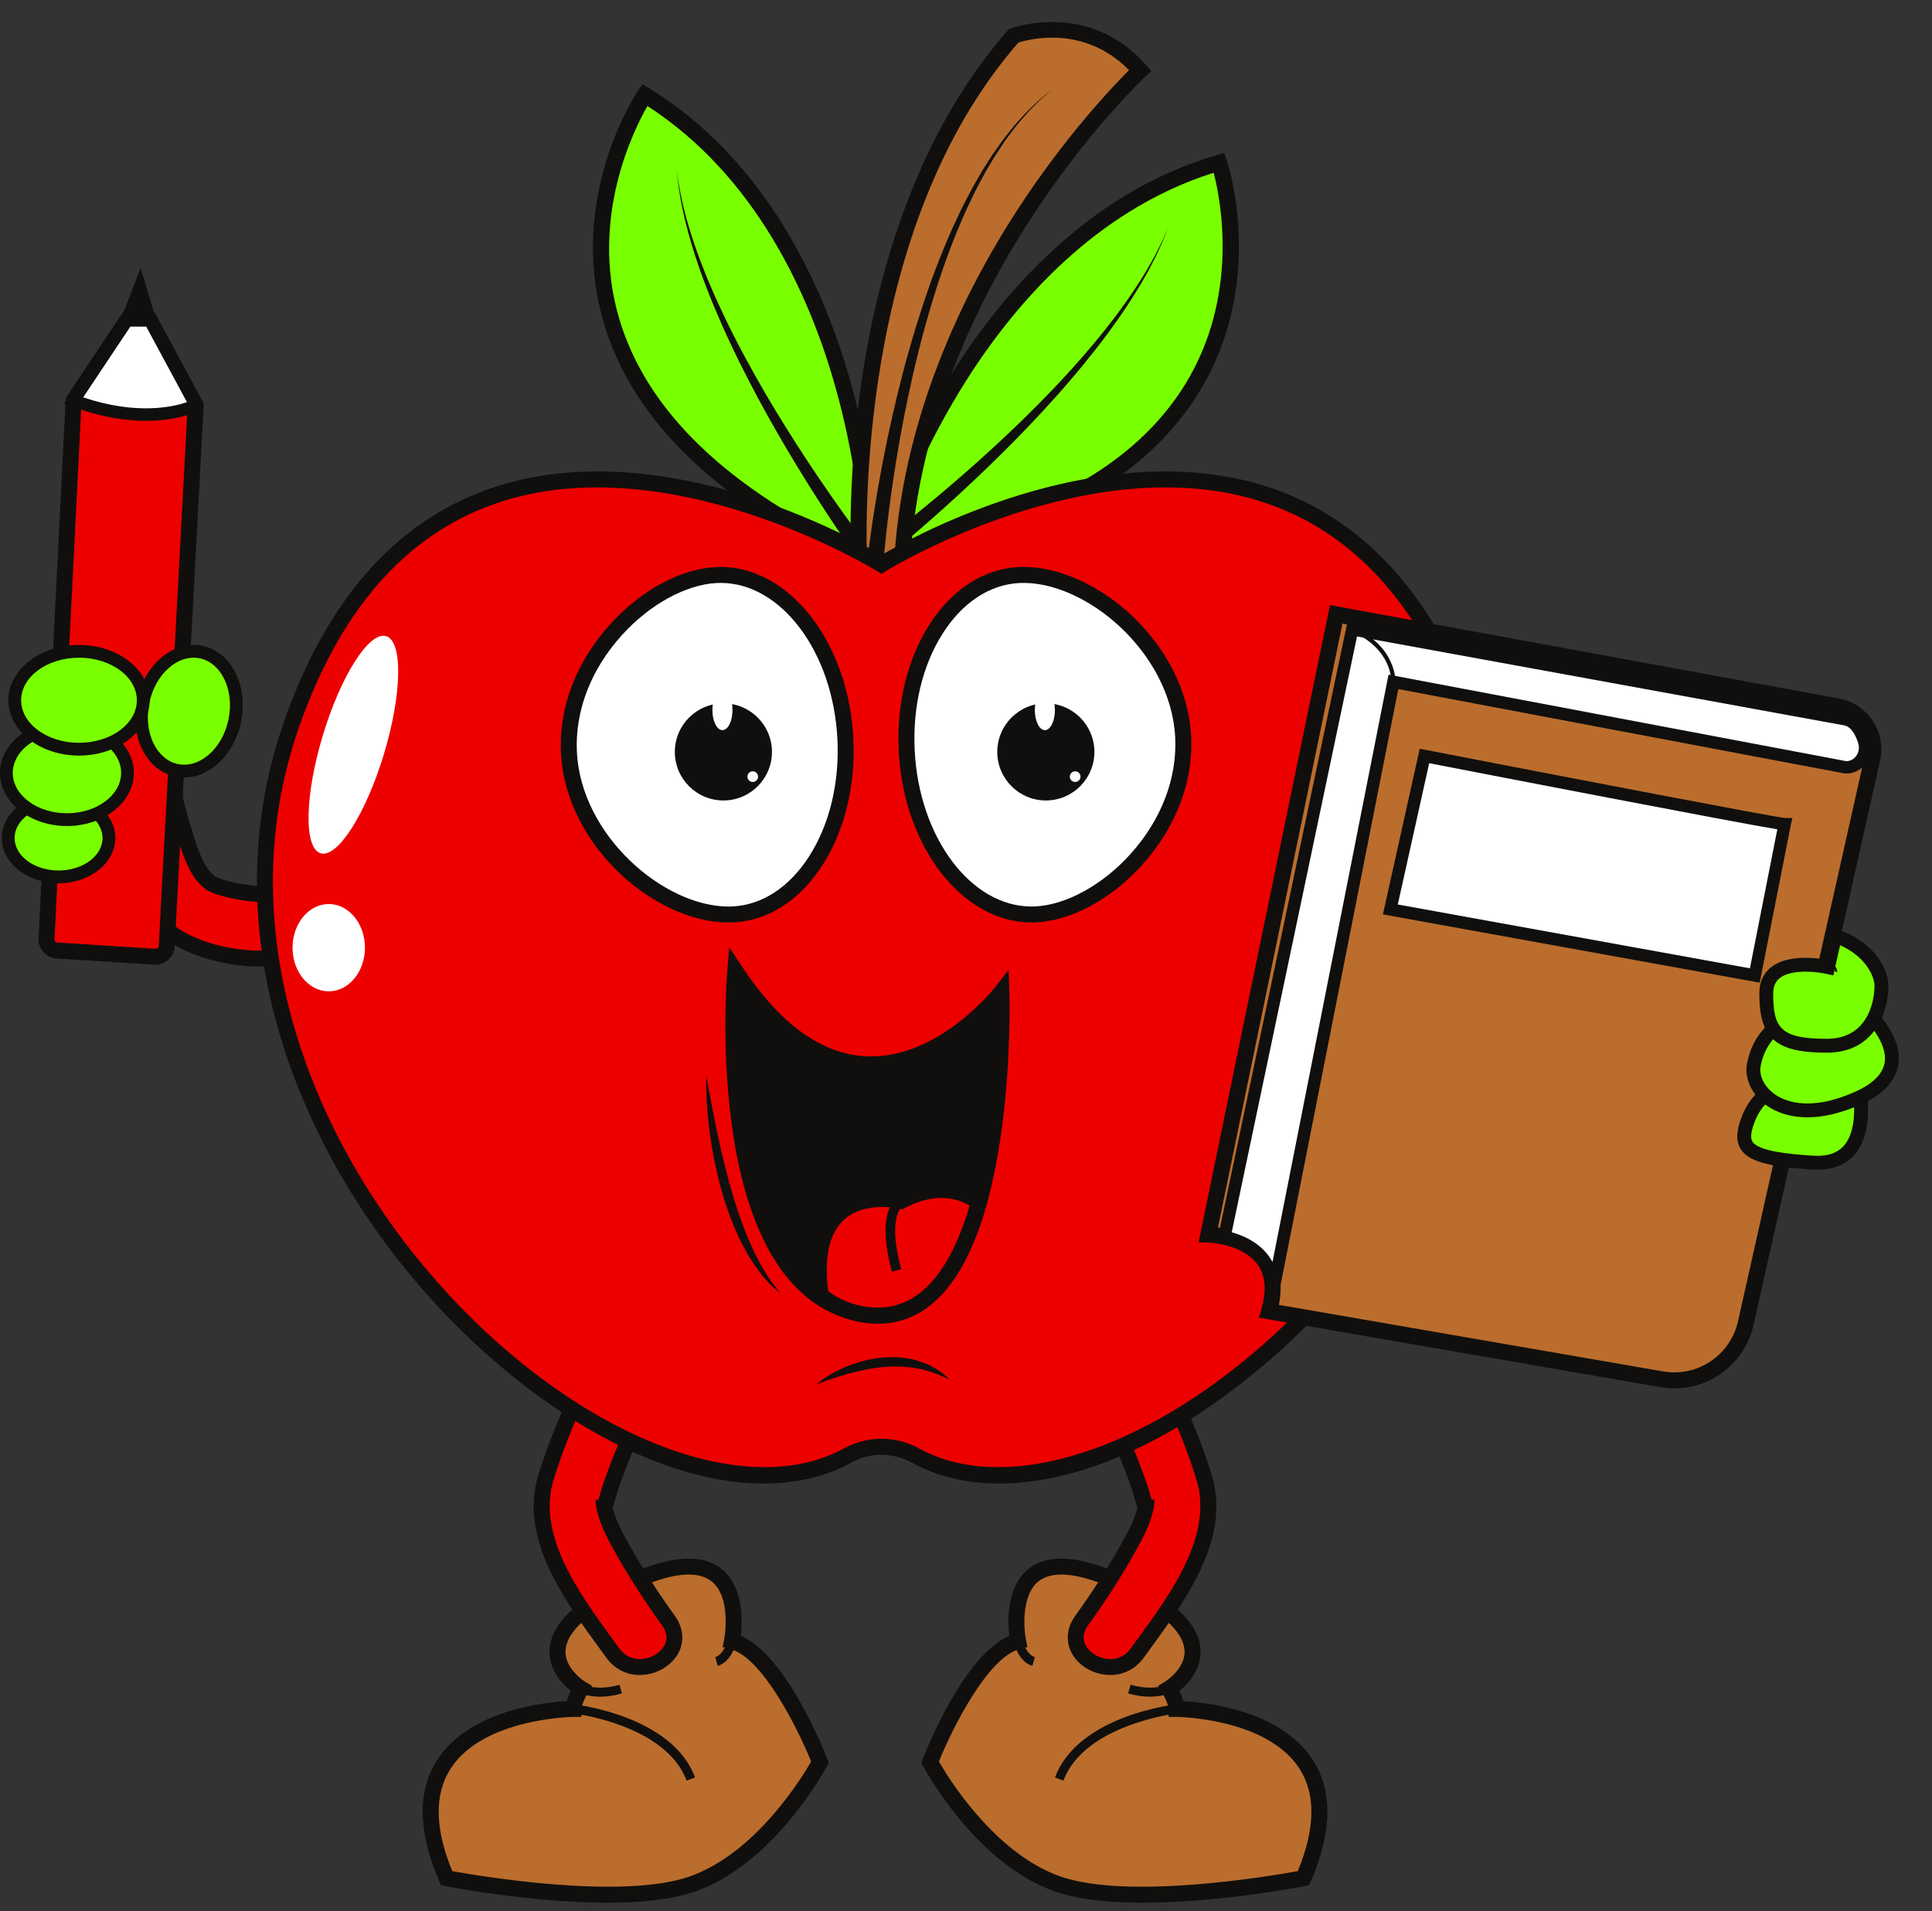 <?xml version="1.0" encoding="UTF-8" standalone="no"?><svg xmlns="http://www.w3.org/2000/svg" xmlns:xlink="http://www.w3.org/1999/xlink" fill="#000000" height="1856.1" preserveAspectRatio="xMidYMid meet" version="1" viewBox="0.0 -21.4 1876.2 1856.1" width="1876.2" zoomAndPan="magnify"><rect x="0.0" y="-21.4" width="1876.2" height="1856.1" fill="#333333" stroke="none"/><defs><clipPath id="a"><path d="M 894 1492 L 1290 1492 L 1290 1826.5 L 894 1826.5 Z M 894 1492"/></clipPath><clipPath id="b"><path d="M 410 1492 L 805 1492 L 805 1826.5 L 410 1826.5 Z M 410 1492"/></clipPath><clipPath id="c"><path d="M 1695 949 L 1844.012 949 L 1844.012 1064 L 1695 1064 Z M 1695 949"/></clipPath></defs><g><g id="change1_1"><path d="M 94.57 686.039 C 100.18 733.43 108.902 781.969 126.855 826.34 C 137.098 851.668 150.453 877.043 175.219 890.715 C 205.984 907.699 248.18 913.637 282.719 906.898 C 322.188 899.195 305.477 838.895 266.09 846.582 C 259.77 847.812 274.738 846.289 263.203 846.719 C 257.879 846.918 252.543 847.008 247.219 846.602 C 234.84 845.66 211.91 841.125 204.652 836.16 C 189.836 826.031 183.355 801.059 178.281 784.879 C 171.086 761.949 165.898 738.379 161.668 714.73 C 160.16 706.32 158.859 697.879 157.57 689.441 C 156.117 679.879 157.945 693.012 157.121 686.039 C 152.449 646.551 89.844 646.078 94.57 686.039" fill="#ed0000"/></g><g id="change2_1"><path d="M 122.215 664.02 C 116.984 664.02 112.016 665.41 108.402 668.109 C 103.434 671.809 101.371 677.539 102.273 685.121 L 102.273 685.129 C 109.184 743.539 118.98 786.199 134.039 823.43 C 143.234 846.156 155.758 871.113 178.965 883.922 C 207.68 899.777 247.836 905.809 281.23 899.285 C 295.777 896.445 298.914 884.969 297.004 875.168 C 295.117 865.5 286.672 852.484 270.984 853.727 C 270.039 854.164 268.898 854.492 267.516 854.652 C 265.598 854.875 264.012 854.789 262.719 854.496 C 257.867 854.668 252.25 854.762 246.629 854.332 C 235.562 853.492 209.758 849.043 200.277 842.566 C 184.57 831.82 177.48 808.691 172.301 791.789 L 170.879 787.199 C 164.344 766.371 158.992 743.781 154.035 716.102 C 152.504 707.551 151.156 698.82 149.906 690.609 C 149.812 690 149.734 689.488 149.672 689.059 C 149.551 688.559 149.453 688.02 149.375 687.43 C 149.301 686.891 149.27 686.371 149.273 685.879 C 147.414 673.891 138.992 668.559 134.047 666.441 C 130.273 664.82 126.172 664.02 122.215 664.02 Z M 253.555 917.352 C 224.711 917.352 194.723 910.34 171.469 897.5 C 144.016 882.348 129.875 854.496 119.664 829.25 C 104.066 790.68 93.949 746.789 86.871 686.949 C 85.32 673.84 89.672 662.738 99.117 655.68 C 110.031 647.531 126.148 646.172 140.168 652.191 C 154.062 658.16 163.051 670.16 164.82 685.129 C 164.879 685.59 164.914 686.02 164.938 686.449 C 165.062 687.109 165.156 687.738 165.238 688.27 C 166.523 696.719 167.801 704.988 169.301 713.359 C 174.141 740.379 179.344 762.371 185.684 782.559 L 187.129 787.25 C 191.637 801.949 197.805 822.09 209.031 829.762 C 214.398 833.43 235.184 837.91 247.805 838.863 C 252.945 839.258 258.105 839.148 262.922 838.969 C 263.523 838.945 264.184 838.926 264.875 838.918 C 290.488 834.074 308.363 852.414 312.227 872.195 C 315.562 889.293 308.215 909.82 284.203 914.508 C 274.395 916.422 264.047 917.352 253.555 917.352" fill="#100f0d"/></g><g id="change3_1"><path d="M 988.703 1572.5 C 988.703 1572.5 966.152 1458.82 1088.289 1516.129 C 1210.422 1573.441 1135.262 1618.539 1135.262 1618.539 C 1135.262 1618.539 1142.551 1630.512 1142.551 1638.27 C 1142.551 1638.27 1336.32 1639.211 1265.859 1802.68 C 1265.859 1802.68 1102.379 1834.621 1027.219 1808.32 C 952.062 1782.012 903.207 1689.941 903.207 1689.941 C 903.207 1689.941 944.547 1583.77 988.703 1572.5" fill="#bb6d2d"/></g><g clip-path="url(#a)" id="change2_43"><path d="M 911.777 1689.371 C 920.949 1705.309 965.996 1778.668 1029.781 1801 C 1095.699 1824.07 1234.871 1800.449 1260.328 1795.82 C 1277.441 1754.27 1277.891 1720.641 1261.648 1695.828 C 1229.699 1647.012 1143.379 1646.031 1142.512 1646.02 L 1134.789 1645.98 L 1134.789 1638.27 C 1134.789 1634.488 1131.109 1626.66 1128.629 1622.559 L 1124.602 1615.898 L 1131.27 1611.891 C 1131.461 1611.781 1151.32 1599.469 1150.352 1581.578 C 1149.648 1568.59 1137.738 1547.898 1084.988 1523.148 C 1049.129 1506.32 1022.75 1503.238 1008.68 1514.238 C 991.902 1527.371 994.062 1559.66 996.309 1570.988 L 997.738 1578.199 L 990.617 1580.012 C 958.797 1588.141 924.215 1658.699 911.777 1689.371 Z M 1109.73 1826.5 C 1078.121 1826.5 1047.609 1823.668 1024.66 1815.641 C 947.52 1788.641 898.41 1697.449 896.355 1693.57 L 894.691 1690.441 L 895.98 1687.129 C 900.148 1676.422 936.371 1586.219 980.102 1567.289 C 978.445 1552.879 977.277 1519.129 999.129 1502.031 C 1018.371 1486.969 1049.48 1489.352 1091.578 1509.109 C 1139.578 1531.629 1164.57 1555.781 1165.852 1580.871 C 1166.84 1600.27 1153.469 1614.191 1145.301 1620.828 C 1146.68 1623.691 1148.148 1627.18 1149.141 1630.738 C 1171.398 1631.941 1243.34 1639.531 1274.629 1687.34 C 1294.391 1717.531 1293.828 1757.371 1272.98 1805.75 L 1271.359 1809.512 L 1267.34 1810.289 C 1262.621 1811.211 1183.172 1826.5 1109.73 1826.5" fill="#100f0d"/></g><g id="change2_2"><path d="M 1002.512 1596.441 C 988.922 1592.469 984.609 1574.25 984.434 1573.469 L 992.973 1571.52 L 988.703 1572.5 L 992.973 1571.512 C 993.875 1575.398 997.793 1585.93 1004.961 1588.02 L 1002.512 1596.441" fill="#100f0d"/></g><g id="change2_3"><path d="M 1116.629 1626.398 C 1110.68 1626.398 1103.578 1625.59 1095.512 1623.211 L 1097.98 1614.801 C 1119.738 1621.211 1133.141 1614.691 1133.281 1614.629 L 1137.27 1622.43 C 1136.82 1622.66 1129.359 1626.398 1116.629 1626.398" fill="#100f0d"/></g><g id="change2_4"><path d="M 1032.73 1707.91 L 1024.531 1704.852 C 1046.82 1645.23 1138.18 1634.352 1142.059 1633.91 L 1143.031 1642.621 C 1142.141 1642.719 1053.141 1653.352 1032.73 1707.91" fill="#100f0d"/></g><g id="change1_2"><path d="M 1038.43 1273.859 C 1063.289 1322 1088.98 1371.219 1106.52 1422.559 C 1108.41 1428.09 1109.789 1433.77 1111.59 1439.309 C 1112.559 1442.32 1112.352 1446 1112.25 1440.91 C 1112.34 1445.52 1113.328 1439.031 1112.34 1443.461 C 1109.059 1458.289 1101.281 1471.879 1093.898 1484.988 C 1080.789 1508.27 1066.078 1530.789 1050.43 1552.441 C 1026.809 1585.109 1081.051 1616.359 1104.441 1584.012 C 1138.289 1537.18 1187.898 1474.66 1169.449 1413.891 C 1151.41 1354.488 1120.859 1297.32 1092.441 1242.289 C 1073.961 1206.52 1019.969 1238.121 1038.43 1273.859" fill="#ed0000"/></g><g id="change2_5"><path d="M 1119.82 1440.219 C 1119.852 1440.41 1119.879 1440.578 1119.91 1440.762 L 1119.949 1440.762 C 1119.922 1440.578 1119.871 1440.41 1119.82 1440.219 Z M 1108.012 1437 L 1110.66 1440.93 Z M 1119.82 1445.57 C 1116.32 1460.988 1108.629 1474.641 1101.191 1487.852 L 1100.648 1488.801 C 1088.141 1511.02 1073.359 1533.961 1056.711 1556.98 C 1046.121 1571.641 1057.559 1581.641 1061.32 1584.359 C 1071.922 1592.02 1088.43 1592.91 1098.148 1579.461 C 1100.219 1576.602 1102.352 1573.68 1104.52 1570.711 C 1137.359 1525.621 1178.238 1469.512 1162.031 1416.148 C 1145.449 1361.551 1118.031 1308.59 1091.512 1257.371 L 1085.551 1245.852 C 1081.828 1238.648 1076.148 1234.672 1069.121 1234.34 C 1060.57 1233.988 1051.07 1239.109 1046.059 1246.91 C 1042.82 1251.961 1040.059 1260.121 1045.32 1270.309 L 1047.371 1274.262 C 1071.57 1321.121 1096.609 1369.578 1113.859 1420.051 C 1114.961 1423.27 1115.891 1426.5 1116.781 1429.621 C 1117.289 1431.371 1117.789 1433.121 1118.32 1434.859 L 1121.211 1435.32 L 1120.488 1442.66 C 1120.398 1443.59 1120.199 1444.43 1119.91 1445.191 C 1119.879 1445.32 1119.852 1445.449 1119.82 1445.57 Z M 1078.172 1605.328 C 1068.859 1605.328 1059.641 1602.281 1052.23 1596.93 C 1035.398 1584.762 1032.07 1564.602 1044.141 1547.891 C 1060.441 1525.352 1074.91 1502.898 1087.141 1481.191 L 1087.672 1480.238 C 1094.422 1468.27 1101.379 1455.898 1104.488 1443 C 1104.43 1442.559 1104.328 1442.078 1104.211 1441.699 C 1103.371 1439.121 1102.629 1436.512 1101.879 1433.898 C 1100.988 1430.828 1100.16 1427.922 1099.18 1425.07 C 1082.301 1375.68 1057.539 1327.738 1033.59 1281.379 L 1031.539 1277.43 C 1024.891 1264.539 1025.422 1250.359 1033.012 1238.539 C 1040.988 1226.102 1055.789 1218.172 1069.84 1218.852 C 1082.539 1219.441 1093.02 1226.512 1099.328 1238.73 L 1105.281 1250.238 C 1132.129 1302.078 1159.879 1355.68 1176.871 1411.641 C 1195.32 1472.398 1151.93 1531.969 1117.051 1579.84 C 1114.898 1582.801 1112.781 1585.699 1110.719 1588.551 C 1102.25 1600.27 1090.148 1605.328 1078.172 1605.328" fill="#100f0d"/></g><g id="change3_2"><path d="M 710.828 1572.5 C 710.828 1572.5 733.375 1458.82 611.238 1516.129 C 489.105 1573.441 564.266 1618.539 564.266 1618.539 C 564.266 1618.539 556.984 1630.512 556.984 1638.27 C 556.984 1638.27 363.211 1639.211 433.676 1802.68 C 433.676 1802.68 597.148 1834.621 672.309 1808.32 C 747.469 1782.012 796.324 1689.941 796.324 1689.941 C 796.324 1689.941 754.984 1583.77 710.828 1572.5" fill="#bb6d2d"/></g><g clip-path="url(#b)" id="change2_44"><path d="M 439.199 1795.82 C 464.672 1800.441 603.871 1824.051 669.746 1801 C 733.633 1778.641 778.594 1705.32 787.75 1689.379 C 775.305 1658.699 740.699 1588.129 708.91 1580.012 L 701.789 1578.199 L 703.219 1571 C 703.301 1570.59 710.984 1529.961 690.812 1514.219 C 676.758 1503.238 650.375 1506.328 614.535 1523.148 C 561.715 1547.941 549.836 1568.648 549.172 1581.66 C 548.27 1599.379 568.055 1611.77 568.258 1611.891 L 574.941 1615.898 L 570.895 1622.559 C 568.414 1626.66 564.738 1634.488 564.738 1638.27 L 564.738 1645.98 L 557.027 1646.02 C 556.156 1646.031 469.719 1647.109 437.855 1695.871 C 421.641 1720.68 422.098 1754.289 439.199 1795.82 Z M 589.797 1826.5 C 516.352 1826.5 436.914 1811.211 432.188 1810.289 L 428.172 1809.512 L 426.555 1805.75 C 405.699 1757.371 405.145 1717.531 424.902 1687.34 C 456.191 1639.531 528.133 1631.941 550.391 1630.738 C 551.375 1627.18 552.848 1623.691 554.223 1620.828 C 546.062 1614.191 532.691 1600.281 533.68 1580.871 C 534.961 1555.781 559.945 1531.629 607.945 1509.109 C 650.051 1489.359 681.156 1486.969 700.398 1502.031 C 722.254 1519.129 721.086 1552.879 719.43 1567.289 C 763.16 1586.219 799.383 1676.422 803.551 1687.129 L 804.84 1690.441 L 803.176 1693.57 C 801.117 1697.441 752.012 1788.641 674.871 1815.641 C 651.922 1823.668 621.41 1826.5 589.797 1826.5" fill="#100f0d"/></g><g id="change2_6"><path d="M 697.023 1596.441 L 694.57 1588.02 C 701.738 1585.941 705.652 1575.398 706.559 1571.512 L 715.098 1573.469 C 714.922 1574.25 710.613 1592.469 697.023 1596.441" fill="#100f0d"/></g><g id="change2_7"><path d="M 582.898 1626.398 C 570.164 1626.398 562.703 1622.66 562.258 1622.43 L 566.25 1614.629 C 566.387 1614.699 579.809 1621.211 601.551 1614.801 L 604.023 1623.211 C 595.949 1625.59 588.844 1626.398 582.898 1626.398" fill="#100f0d"/></g><g id="change2_8"><path d="M 666.797 1707.91 C 646.387 1653.352 557.395 1642.719 556.496 1642.621 L 557.473 1633.91 C 561.352 1634.352 652.711 1645.23 675.004 1704.852 L 666.797 1707.91" fill="#100f0d"/></g><g id="change1_3"><path d="M 661.098 1273.859 C 636.242 1322 610.555 1371.219 593.008 1422.559 C 591.117 1428.09 589.734 1433.77 587.941 1439.309 C 586.969 1442.32 587.18 1446 587.277 1440.91 C 587.188 1445.52 586.203 1439.031 587.184 1443.461 C 590.469 1458.289 598.254 1471.879 605.633 1484.988 C 618.742 1508.27 633.453 1530.789 649.102 1552.441 C 672.719 1585.109 618.48 1616.359 595.094 1584.012 C 561.242 1537.18 511.625 1474.66 530.078 1413.891 C 548.117 1354.488 578.668 1297.32 607.09 1242.289 C 625.566 1206.52 679.559 1238.121 661.098 1273.859" fill="#ed0000"/></g><g id="change2_9"><path d="M 579.578 1440.762 L 579.617 1440.762 C 579.645 1440.578 579.676 1440.41 579.711 1440.23 C 579.656 1440.41 579.613 1440.578 579.578 1440.762 Z M 585.934 1440.879 L 583.773 1436.48 Z M 631.426 1234.34 C 624.941 1234.34 618.352 1237.379 613.977 1245.852 L 607.984 1257.441 C 581.477 1308.629 554.066 1361.578 537.5 1416.148 C 521.297 1469.512 562.164 1525.621 595.008 1570.699 C 597.176 1573.68 599.305 1576.602 601.375 1579.469 C 611.098 1592.91 627.605 1592.02 638.211 1584.359 C 641.973 1581.641 653.41 1571.641 642.816 1556.98 C 626.176 1533.961 611.395 1511.02 598.879 1488.801 L 598.363 1487.879 C 590.914 1474.672 583.215 1461.012 579.711 1445.578 C 579.672 1445.43 579.641 1445.281 579.605 1445.121 C 579.316 1444.359 579.125 1443.531 579.035 1442.66 L 578.312 1435.379 L 581.203 1434.898 C 581.734 1433.148 582.238 1431.391 582.742 1429.629 C 583.641 1426.512 584.57 1423.281 585.668 1420.059 C 602.906 1369.621 627.922 1321.191 652.113 1274.359 L 654.207 1270.309 C 661.473 1256.238 653.926 1243.02 642.715 1237.23 C 639.352 1235.488 635.406 1234.34 631.426 1234.34 Z M 621.355 1605.328 C 609.379 1605.328 597.281 1600.27 588.805 1588.551 C 586.746 1585.699 584.629 1582.789 582.469 1579.828 C 547.602 1531.969 504.211 1472.398 522.66 1411.641 C 539.641 1355.711 567.383 1302.129 594.211 1250.309 L 600.199 1238.73 C 611.66 1216.539 633.965 1215.262 649.832 1223.449 C 667.449 1232.539 679.797 1254.551 667.988 1277.43 L 665.895 1281.48 C 641.961 1327.809 617.215 1375.711 600.344 1425.07 C 599.371 1427.93 598.535 1430.828 597.652 1433.91 C 596.902 1436.52 596.152 1439.121 595.32 1441.699 C 595.199 1442.078 595.102 1442.57 595.035 1443 C 598.148 1455.91 605.121 1468.289 611.871 1480.262 L 612.391 1481.191 C 624.621 1502.898 639.09 1525.352 655.387 1547.891 C 667.457 1564.602 664.133 1584.762 647.297 1596.93 C 639.898 1602.281 630.66 1605.328 621.355 1605.328" fill="#100f0d"/></g><g id="change4_1"><path d="M 846.441 526.801 C 846.441 526.801 843.34 204.199 626.203 70.82 C 626.203 70.82 440.09 346.891 846.441 526.801" fill="#79ff00"/></g><g id="change2_10"><path d="M 628.738 81.578 C 615.25 105.07 572.914 189.828 600.84 286.469 C 627.148 377.539 706.98 454.238 838.203 514.578 C 836.785 488.5 831.285 424 810.184 350.578 C 785.582 265 734.203 149.719 628.738 81.578 Z M 854.312 538.77 L 843.301 533.891 C 700.82 470.809 614.211 388.941 585.879 290.57 C 551.203 170.172 616.961 70.66 619.777 66.48 L 623.93 60.32 L 630.266 64.211 C 744.547 134.41 799.352 256.57 825.203 346.691 C 853.086 443.898 854.188 525.91 854.195 526.73 L 854.312 538.77" fill="#100f0d"/></g><g id="change2_11"><path d="M 840.277 531.5 C 840.277 531.5 836.215 525.988 829.441 516.328 C 822.652 506.641 813.121 492.711 802.047 475.77 C 779.906 441.898 751.691 395.852 726.977 347.898 C 720.812 335.898 714.77 323.852 709.18 311.809 C 703.496 299.82 698.242 287.859 693.387 276.191 C 683.66 252.859 675.805 230.578 670.246 211.148 C 668.738 206.328 667.641 201.602 666.473 197.148 C 665.902 194.922 665.348 192.75 664.805 190.641 C 664.352 188.512 663.91 186.441 663.48 184.43 C 662.664 180.41 661.734 176.68 661.176 173.172 C 660.602 169.672 660.07 166.461 659.59 163.551 C 658.562 157.762 658.324 153.121 657.891 150.012 C 657.547 146.871 657.359 145.211 657.359 145.211 C 657.359 145.211 657.605 146.871 658.066 149.98 C 658.609 153.09 659.012 157.699 660.246 163.441 C 660.828 166.32 661.473 169.512 662.176 172.969 C 662.855 176.441 663.918 180.129 664.875 184.102 C 665.371 186.078 665.887 188.129 666.414 190.23 C 667.027 192.309 667.66 194.461 668.309 196.648 C 669.629 201.039 670.891 205.691 672.566 210.441 C 678.785 229.551 687.391 251.398 697.883 274.219 C 703.125 285.641 708.77 297.32 714.844 309.031 C 720.82 320.781 727.254 332.531 733.801 344.211 C 760.051 390.93 789.707 435.629 812.871 468.422 C 824.457 484.82 834.395 498.27 841.441 507.59 C 848.512 516.941 852.609 522.102 852.609 522.102 L 840.277 531.5" fill="#100f0d"/></g><g id="change4_2"><path d="M 850.746 518 C 850.746 518 939.215 207.75 1183.93 136.672 C 1183.93 136.672 1290.25 452.191 850.746 518" fill="#79ff00"/></g><g id="change2_12"><path d="M 1178.629 146.379 C 1058.891 184.129 978.797 281.691 932.398 357.68 C 892.598 422.891 870.199 483.621 861.926 508.398 C 1004.449 484.988 1101.75 432.18 1151.25 351.34 C 1203.781 265.539 1185.422 172.602 1178.629 146.379 Z M 839.984 527.461 L 843.289 515.879 C 843.512 515.09 866.301 436.301 918.945 349.961 C 967.754 269.91 1052.961 166.629 1181.77 129.219 L 1188.91 127.148 L 1191.281 134.191 C 1192.891 138.969 1229.93 252.34 1164.59 359.25 C 1111.211 446.602 1006 502.59 851.895 525.672 L 839.984 527.461" fill="#100f0d"/></g><g id="change2_13"><path d="M 846.047 511.828 C 846.047 511.828 851.367 507.941 860.656 500.809 C 869.926 493.68 883.07 483.34 898.586 470.602 C 929.609 445.129 970.047 409.879 1007.738 371.789 C 1017.148 362.262 1026.461 352.629 1035.34 342.879 C 1044.301 333.211 1052.84 323.43 1060.922 313.82 C 1077.078 294.59 1091.172 275.801 1102.23 259.012 C 1105.109 254.879 1107.551 250.73 1109.988 246.852 C 1111.199 244.898 1112.371 243.012 1113.52 241.16 C 1114.59 239.27 1115.621 237.441 1116.629 235.66 C 1118.602 232.078 1120.602 228.809 1122.18 225.641 C 1123.77 222.488 1125.238 219.59 1126.559 216.961 C 1129.281 211.75 1130.891 207.41 1132.23 204.57 C 1133.5 201.68 1134.18 200.141 1134.18 200.141 C 1134.18 200.141 1133.559 201.711 1132.391 204.629 C 1131.148 207.52 1129.691 211.93 1127.172 217.25 C 1125.941 219.922 1124.57 222.879 1123.09 226.102 C 1121.621 229.34 1119.73 232.68 1117.879 236.34 C 1116.941 238.172 1115.961 240.051 1114.961 241.98 C 1113.879 243.871 1112.77 245.82 1111.629 247.82 C 1109.32 251.801 1107.012 256.07 1104.281 260.309 C 1093.77 277.578 1080.289 296.98 1064.738 316.898 C 1056.961 326.859 1048.719 337.012 1040.07 347.059 C 1031.488 357.191 1022.461 367.211 1013.352 377.148 C 976.809 416.84 937.398 453.77 907.074 480.559 C 891.906 493.961 879.027 504.859 869.914 512.41 C 860.824 519.93 855.445 524.172 855.445 524.172 L 846.047 511.828" fill="#100f0d"/></g><g id="change3_3"><path d="M 835.367 550.391 C 835.367 550.391 806.66 215.172 984.504 13.309 C 984.504 13.309 1054.762 -13.031 1107.262 47 C 1107.262 47 883.754 255.301 875.402 539.898 L 835.367 550.391" fill="#bb6d2d"/></g><g id="change2_14"><path d="M 988.969 19.98 C 833.125 198.57 839.688 485.559 842.52 540.5 L 867.848 533.859 C 873.672 387.551 936.168 262.25 987.957 182.5 C 1034.422 110.961 1080.801 62.34 1096.441 46.73 C 1052.898 2.488 999.488 16.609 988.969 19.98 Z M 828.426 560.219 L 827.641 551.051 C 827.566 550.199 820.562 465.121 835.562 356.48 C 849.441 255.941 885.543 113.91 978.688 8.18 L 979.965 6.73 L 981.781 6.051 C 982.539 5.77 1057.699 -21.449 1113.09 41.898 L 1118.039 47.551 L 1112.539 52.672 C 1111.988 53.191 1056.48 105.359 1000.73 191.32 C 949.438 270.379 887.406 395.07 883.148 540.129 L 882.98 545.93 L 828.426 560.219" fill="#100f0d"/></g><g id="change2_15"><path d="M 843.027 517.262 C 843.027 517.262 843.887 509.398 845.777 495.93 C 847.66 482.41 850.633 463.18 854.84 440.219 C 856.91 428.738 859.379 416.34 862.098 403.25 C 864.863 390.172 867.938 376.422 871.391 362.25 C 874.867 348.09 878.57 333.488 882.801 318.77 C 886.91 304.02 891.535 289.172 896.359 274.379 C 898.828 267.012 901.402 259.672 903.961 252.359 C 906.711 245.109 909.273 237.84 912.133 230.73 C 917.793 216.512 923.633 202.609 929.945 189.461 C 931.516 186.172 933.066 182.91 934.609 179.68 C 936.254 176.5 937.887 173.352 939.496 170.23 C 941.125 167.129 942.738 164.051 944.328 161.02 C 946.035 158.039 947.719 155.102 949.383 152.211 C 951.066 149.32 952.637 146.422 954.348 143.66 C 956.09 140.922 957.805 138.23 959.492 135.57 C 961.199 132.93 962.785 130.281 964.512 127.789 C 966.266 125.309 967.988 122.891 969.676 120.512 C 971.367 118.141 973.02 115.809 974.637 113.539 C 976.379 111.359 978.082 109.23 979.742 107.16 C 983.059 103.012 986.137 99.02 989.434 95.609 C 992.652 92.141 995.551 88.789 998.426 85.891 C 1001.398 83.078 1004.129 80.488 1006.602 78.16 C 1007.828 77 1009 75.898 1010.102 74.859 C 1011.281 73.922 1012.391 73.031 1013.422 72.211 C 1015.469 70.57 1017.219 69.172 1018.641 68.031 C 1021.48 65.762 1022.988 64.559 1022.988 64.559 C 1022.988 64.559 1021.52 65.809 1018.75 68.172 C 1017.371 69.34 1015.672 70.801 1013.672 72.5 C 1012.672 73.352 1011.59 74.27 1010.449 75.25 C 1009.379 76.309 1008.25 77.449 1007.059 78.648 C 1004.672 81.039 1002.031 83.699 999.16 86.59 C 996.387 89.57 993.605 93 990.516 96.551 C 987.352 100.031 984.414 104.102 981.246 108.32 C 979.664 110.43 978.043 112.602 976.379 114.809 C 974.844 117.121 973.273 119.48 971.672 121.891 C 970.07 124.301 968.438 126.762 966.773 129.27 C 965.137 131.789 963.645 134.48 962.035 137.148 C 960.445 139.828 958.828 142.559 957.188 145.328 C 955.574 148.109 954.105 151.039 952.527 153.961 C 950.969 156.879 949.387 159.84 947.789 162.84 C 946.305 165.898 944.805 169 943.285 172.129 C 941.785 175.27 940.266 178.441 938.734 181.648 C 937.305 184.898 935.867 188.18 934.414 191.488 C 928.566 204.719 923.207 218.68 918.035 232.949 C 915.426 240.078 913.105 247.379 910.609 254.641 C 908.301 261.969 905.977 269.32 903.758 276.711 C 899.434 291.52 895.309 306.379 891.695 321.129 C 887.957 335.852 884.738 350.449 881.73 364.59 C 878.746 378.738 876.129 392.48 873.793 405.52 C 871.504 418.578 869.441 430.941 867.746 442.379 C 864.293 465.25 861.945 484.371 860.508 497.762 C 859.051 511.18 858.465 518.738 858.465 518.738 L 843.027 517.262" fill="#100f0d"/></g><g id="change1_4"><path d="M 1429.859 684.941 C 1284.07 259.98 856.004 526.75 856.004 526.75 C 856.004 526.75 427.934 259.98 282.145 684.941 C 144.164 1087.141 613.27 1507.391 823.023 1392.191 C 843.609 1380.879 868.395 1380.879 888.98 1392.191 C 1098.738 1507.391 1567.84 1087.141 1429.859 684.941" fill="#ed0000"/></g><g id="change2_16"><path d="M 580.039 451.969 C 546.273 451.969 512.062 456.691 479.074 468.422 C 392.574 499.191 328.785 572.891 289.48 687.461 C 209.973 919.227 336.285 1159.211 496.738 1294.219 C 613.949 1392.852 740.566 1428.629 819.293 1385.391 C 842.281 1372.77 869.727 1372.77 892.715 1385.391 C 971.445 1428.629 1098.059 1392.852 1215.27 1294.219 C 1375.719 1159.211 1502.039 919.227 1422.52 687.461 C 1383.219 572.891 1319.43 499.191 1232.93 468.422 C 1063.98 408.32 862.121 532.07 860.102 533.328 L 856.004 535.879 L 851.902 533.328 C 850.277 532.32 719.203 451.969 580.039 451.969 Z M 741.598 1419.422 C 665.547 1419.422 574.586 1380 486.754 1306.09 C 322.246 1167.672 192.914 921.141 274.809 682.43 C 315.734 563.129 382.73 486.211 473.938 453.789 C 566.188 421 666.363 440.859 734.164 463.289 C 796.355 483.871 842.363 509.648 856.004 517.691 C 869.641 509.648 915.648 483.871 977.84 463.289 C 1045.641 440.859 1145.82 421 1238.07 453.789 C 1329.27 486.211 1396.27 563.129 1437.191 682.43 C 1519.09 921.141 1389.762 1167.672 1225.25 1306.09 C 1101.23 1410.449 970.949 1446.051 885.246 1398.988 C 866.934 1388.93 845.066 1388.93 826.758 1398.988 C 801.75 1412.719 772.938 1419.41 741.598 1419.422" fill="#100f0d"/></g><g id="change2_17"><path d="M 1311.871 582.578 C 1311.871 582.578 1313.422 583.98 1316.199 586.77 C 1318.93 589.59 1323.031 593.68 1327.75 599.32 C 1332.52 604.91 1338.191 611.852 1344.121 620.23 C 1350.172 628.531 1356.539 638.238 1362.922 649.191 C 1369.391 660.09 1375.641 672.352 1381.699 685.59 C 1387.441 698.949 1393.41 713.16 1397.969 728.41 C 1399.25 732.18 1400.359 736.039 1401.41 739.941 C 1402.488 743.84 1403.578 747.762 1404.672 751.711 C 1406.43 759.711 1408.648 767.73 1409.91 776.012 C 1410.621 780.129 1411.34 784.27 1412.059 788.422 C 1412.738 792.578 1413.16 796.781 1413.719 800.98 C 1414.941 809.359 1415.5 817.852 1416.141 826.32 C 1416.289 828.445 1416.461 830.562 1416.551 832.688 L 1416.66 839.055 C 1416.73 843.301 1416.809 847.539 1416.879 851.77 C 1416.871 860.23 1416.41 868.652 1416.191 877.004 C 1415.57 885.336 1414.84 893.598 1414 901.734 C 1412.82 909.828 1411.66 917.82 1410.512 925.688 C 1408.949 933.473 1407.52 941.145 1405.91 948.609 C 1404.211 956.047 1402.141 963.23 1400.34 970.262 C 1398.641 977.32 1396.301 983.992 1394.23 990.492 C 1392.07 996.961 1390.172 1003.27 1387.762 1009.121 C 1385.48 1015 1383.289 1020.648 1381.211 1026.012 C 1379.211 1031.398 1376.68 1036.262 1374.629 1040.949 C 1370.41 1050.281 1366.719 1058.391 1363.141 1064.82 C 1359.738 1071.328 1356.922 1076.352 1355.07 1079.809 C 1353.191 1083.25 1352.191 1085.09 1352.191 1085.09 C 1352.191 1085.09 1352.93 1083.129 1354.301 1079.449 C 1355.699 1075.781 1357.648 1070.359 1360.32 1063.57 C 1363.121 1056.828 1365.762 1048.352 1369.109 1038.781 C 1372.621 1029.27 1375.66 1018.23 1379.301 1006.34 C 1381.23 1000.43 1382.621 994.094 1384.262 987.605 C 1385.82 981.094 1387.852 974.477 1389.102 967.477 C 1390.48 960.508 1392.121 953.402 1393.391 946.07 C 1394.469 938.699 1395.789 931.219 1397.02 923.598 C 1397.879 915.926 1398.75 908.129 1399.641 900.238 C 1400.129 892.316 1400.648 884.305 1401.238 876.238 C 1401.352 868.152 1401.711 860.008 1401.641 851.832 C 1401.52 847.742 1401.398 843.648 1401.289 839.551 L 1401.109 833.402 L 1400.672 827.266 C 1400.141 819.078 1399.691 810.879 1398.59 802.781 C 1398.102 798.719 1397.738 794.648 1397.129 790.629 C 1396.48 786.621 1395.828 782.609 1395.18 778.629 L 1394.191 772.66 L 1392.98 766.77 C 1392.199 762.84 1391.43 758.93 1390.66 755.039 C 1389.73 751.191 1388.801 747.359 1387.879 743.559 C 1386.988 739.75 1386.039 735.98 1384.91 732.301 C 1383.852 728.59 1382.789 724.922 1381.738 721.281 C 1380.57 717.68 1379.422 714.109 1378.281 710.578 C 1376.141 703.449 1373.391 696.719 1371.051 690.031 C 1365.75 676.898 1360.602 664.488 1355.102 653.371 C 1349.602 642.262 1344.309 632.16 1339.172 623.449 C 1334.078 614.711 1329.379 607.219 1325.301 601.18 C 1317.219 589.039 1311.871 582.578 1311.871 582.578" fill="#100f0d"/></g><g id="change5_1"><path d="M 372.867 710.82 C 355.297 769.051 327.758 812.23 311.355 807.281 C 294.953 802.328 295.902 751.121 313.473 692.898 C 331.047 634.68 358.586 591.488 374.984 596.441 C 391.387 601.391 390.438 652.602 372.867 710.82" fill="#ffffff"/></g><g id="change5_2"><path d="M 354.402 898.977 C 354.402 922.391 338.664 941.367 319.25 941.367 C 299.832 941.367 284.094 922.391 284.094 898.977 C 284.094 875.562 299.832 856.582 319.25 856.582 C 338.664 856.582 354.402 875.562 354.402 898.977" fill="#ffffff"/></g><g id="change5_3"><path d="M 880.527 707.641 C 885.016 798.648 941.117 869.844 1005.828 866.648 C 1070.539 863.457 1153.488 785.41 1149 694.391 C 1144.512 603.379 1054.281 533.879 989.566 537.07 C 924.855 540.27 876.035 616.629 880.527 707.641" fill="#ffffff"/></g><g id="change2_18"><path d="M 888.27 707.262 C 892.453 792.02 942.914 858.996 1001.629 858.996 C 1002.898 858.996 1004.172 858.969 1005.449 858.906 C 1035.41 857.426 1070.73 838.02 1097.609 808.262 C 1127.719 774.922 1143.219 734.621 1141.25 694.781 C 1137.148 611.68 1053.301 541.75 989.949 544.82 C 961.227 546.238 934.832 563.559 915.629 593.602 C 895.895 624.469 886.176 664.84 888.27 707.262 Z M 1001.691 874.508 C 934.727 874.508 877.371 801.078 872.781 708.031 C 870.527 662.41 881.105 618.809 902.562 585.25 C 924.547 550.859 955.309 531 989.184 529.328 C 990.801 529.25 992.43 529.211 994.066 529.211 C 1064.859 529.211 1152.262 603.191 1156.738 694.012 C 1158.91 737.988 1142 782.25 1109.121 818.648 C 1079.121 851.855 1040.648 872.695 1006.211 874.395 C 1004.699 874.469 1003.191 874.508 1001.691 874.508" fill="#100f0d"/></g><g id="change2_19"><path d="M 1062.789 708.84 C 1062.789 734.879 1041.68 756 1015.629 756 C 989.59 756 968.477 734.879 968.477 708.84 C 968.477 682.801 989.59 661.68 1015.629 661.68 C 1041.68 661.68 1062.789 682.801 1062.789 708.84" fill="#100f0d"/></g><g id="change5_4"><path d="M 1024.461 668.191 C 1024.461 678.961 1020.09 687.699 1014.711 687.699 C 1009.32 687.699 1004.949 678.961 1004.949 668.191 C 1004.949 657.41 1009.32 648.672 1014.711 648.672 C 1020.09 648.672 1024.461 657.41 1024.461 668.191" fill="#ffffff"/></g><g id="change5_5"><path d="M 1049.309 732.859 C 1049.309 735.719 1046.988 738.039 1044.121 738.039 C 1041.262 738.039 1038.941 735.719 1038.941 732.859 C 1038.941 730 1041.262 727.68 1044.121 727.68 C 1046.988 727.68 1049.309 730 1049.309 732.859" fill="#ffffff"/></g><g id="change5_6"><path d="M 820.965 696.078 C 825.457 787.09 776.637 863.457 711.926 866.648 C 647.215 869.844 556.984 800.34 552.492 709.328 C 548.004 618.32 630.949 540.262 695.66 537.07 C 760.375 533.879 816.473 605.07 820.965 696.078" fill="#ffffff"/></g><g id="change2_20"><path d="M 699.859 544.719 C 698.59 544.719 697.32 544.75 696.047 544.82 C 666.082 546.289 630.77 565.699 603.883 595.469 C 573.773 628.801 558.27 669.102 560.238 708.941 C 564.254 790.25 644.691 858.996 707.43 859.004 C 708.812 859.004 710.176 858.969 711.543 858.906 C 740.266 857.484 766.656 840.16 785.863 810.121 C 805.598 779.238 815.316 738.879 813.223 696.461 C 809.035 611.699 758.578 544.719 699.859 544.719 Z M 707.426 874.516 C 636.629 874.516 549.23 800.531 544.75 709.711 C 542.578 665.73 559.492 621.469 592.371 585.07 C 622.367 551.859 660.84 531.031 695.281 529.328 C 696.789 529.25 698.305 529.211 699.805 529.211 C 766.762 529.211 824.117 602.648 828.711 695.699 C 830.965 741.309 820.387 784.91 798.93 818.469 C 776.945 852.863 746.184 872.723 712.309 874.395 C 710.691 874.477 709.059 874.516 707.426 874.516" fill="#100f0d"/></g><g id="change2_21"><path d="M 749.664 708.84 C 749.664 734.891 728.551 756 702.508 756 C 676.465 756 655.352 734.891 655.352 708.84 C 655.352 682.801 676.465 661.691 702.508 661.691 C 728.551 661.691 749.664 682.801 749.664 708.84" fill="#100f0d"/></g><g id="change5_7"><path d="M 711.336 668.191 C 711.336 678.969 706.969 687.699 701.578 687.699 C 696.191 687.699 691.824 678.969 691.824 668.191 C 691.824 657.41 696.191 648.68 701.578 648.68 C 706.969 648.68 711.336 657.41 711.336 668.191" fill="#ffffff"/></g><g id="change5_8"><path d="M 736.184 732.859 C 736.184 735.719 733.863 738.039 731 738.039 C 728.137 738.039 725.816 735.719 725.816 732.859 C 725.816 730 728.137 727.68 731 727.68 C 733.863 727.68 736.184 730 736.184 732.859" fill="#ffffff"/></g><g id="change2_22"><path d="M 972.426 942.223 C 972.426 942.223 840.363 1113.02 714.055 921.523 C 714.055 921.523 688.48 1226.172 835.742 1254.672 C 983.008 1283.172 972.426 942.223 972.426 942.223" fill="#100f0d"/></g><g id="change2_23"><path d="M 720.645 944.336 C 718.309 1013.91 721.004 1224.559 837.215 1247.051 C 859.934 1251.441 879.145 1246.629 895.949 1232.328 C 957.547 1179.879 964.355 1018.988 964.797 962.391 C 943.062 984.484 897.641 1022.129 841.555 1020.02 C 797.934 1018.379 757.332 992.945 720.645 944.336 Z M 852.746 1264.121 C 846.762 1264.121 840.602 1263.5 834.27 1262.281 C 681.922 1232.789 705.258 933.594 706.324 920.875 L 708.195 898.562 L 720.527 917.254 C 757.641 973.523 798.559 1002.891 842.137 1004.52 C 911.484 1007.129 965.754 938.176 966.293 937.477 L 979.508 920.387 L 980.18 941.98 C 980.473 951.488 986.48 1175.609 906.004 1244.141 C 890.387 1257.43 872.535 1264.121 852.746 1264.121" fill="#100f0d"/></g><g id="change1_5"><path d="M 875.148 1144.898 C 907.824 1127.84 932.766 1133.57 950.719 1145.969 C 932.184 1212.5 898.133 1266.738 835.742 1254.672 C 821.043 1251.82 808.215 1245.609 796.977 1236.809 C 781.027 1121.879 875.148 1144.898 875.148 1144.898" fill="#ed0000"/></g><g id="change2_24"><path d="M 804.242 1232.578 C 814.277 1239.891 825.355 1244.762 837.215 1247.051 C 884.723 1256.23 919.832 1223.41 941.664 1149.43 C 923.129 1138.84 901.988 1139.641 878.738 1151.77 L 876.145 1153.121 L 873.316 1152.43 C 872.727 1152.301 839.961 1144.781 819.777 1163.09 C 805.379 1176.141 800.156 1199.52 804.242 1232.578 Z M 852.379 1264.07 C 846.125 1264.07 840.051 1263.398 834.27 1262.281 C 818.984 1259.32 804.828 1252.809 792.195 1242.91 L 789.727 1240.98 L 789.297 1237.871 C 783.719 1197.68 790.5 1168.629 809.449 1151.52 C 832.055 1131.102 864.184 1134.961 874.051 1136.762 C 911.07 1118.461 938.504 1128.109 955.133 1139.602 L 959.672 1142.738 L 958.191 1148.059 C 932.371 1240.719 889.254 1264.059 852.379 1264.07" fill="#100f0d"/></g><g id="change2_25"><path d="M 866.215 1213.629 C 849.758 1153.32 870.766 1141.781 873.219 1140.66 L 877.078 1149.129 L 875.148 1144.898 L 877.223 1149.059 C 877.059 1149.148 860.871 1158.691 875.191 1211.18 L 866.215 1213.629" fill="#100f0d"/></g><g id="change2_26"><path d="M 792.703 1323.18 C 792.703 1323.18 794.309 1321.691 797.395 1319.441 C 800.48 1317.199 805.027 1314.16 810.836 1311.102 C 816.625 1308.02 823.656 1304.852 831.527 1302.328 C 835.477 1301.121 839.578 1299.852 843.863 1299.012 C 848.129 1298.07 852.539 1297.461 856.973 1297.012 C 861.414 1296.68 865.887 1296.441 870.293 1296.699 C 872.492 1296.738 874.676 1296.949 876.82 1297.23 C 878.973 1297.422 881.078 1297.852 883.148 1298.191 C 887.285 1298.91 891.203 1300.051 894.832 1301.309 C 898.461 1302.57 901.801 1304.012 904.73 1305.609 C 907.746 1307.02 910.234 1308.84 912.5 1310.25 C 914.66 1311.871 916.512 1313.281 917.965 1314.531 C 920.797 1317.129 922.309 1318.68 922.309 1318.68 C 922.309 1318.68 920.289 1317.77 916.953 1316.078 C 915.246 1315.328 913.176 1314.422 910.801 1313.379 C 908.34 1312.551 905.699 1311.398 902.676 1310.539 C 899.703 1309.559 896.406 1308.789 892.953 1308 C 889.473 1307.27 885.777 1306.738 881.949 1306.301 C 878.117 1305.879 874.133 1305.73 870.086 1305.73 C 866.039 1305.691 861.918 1305.93 857.809 1306.27 C 849.578 1307 841.375 1308.469 833.723 1310.199 C 829.918 1311.16 826.203 1312.031 822.723 1313.039 C 819.242 1314.039 815.953 1315.051 812.91 1315.988 C 806.855 1317.969 801.805 1319.762 798.266 1321.059 C 794.727 1322.41 792.703 1323.18 792.703 1323.18" fill="#100f0d"/></g><g id="change2_27"><path d="M 685.848 1023.328 C 685.848 1023.328 688.309 1037.422 692.367 1058.301 C 694.43 1068.738 696.926 1080.871 699.859 1093.789 C 701.262 1100.262 703.012 1106.879 704.629 1113.621 C 706.309 1120.359 708.137 1127.16 710.141 1133.91 C 712.066 1140.672 714.066 1147.422 716.316 1153.949 C 718.543 1160.5 720.742 1166.941 723.164 1173.051 C 725.59 1179.16 728.027 1185.02 730.535 1190.5 C 733.109 1195.949 735.633 1201.051 738.164 1205.672 C 739.348 1208.031 740.77 1210.102 741.949 1212.199 C 743.117 1214.309 744.359 1216.219 745.559 1218 C 747.859 1221.629 750.113 1224.609 751.945 1227.121 C 753.777 1229.621 755.41 1231.441 756.441 1232.762 C 757.504 1234.059 758.066 1234.75 758.066 1234.75 C 758.066 1234.75 757.379 1234.191 756.09 1233.121 C 754.844 1232.012 752.781 1230.59 750.57 1228.359 C 748.336 1226.16 745.516 1223.539 742.719 1220.148 C 739.758 1216.879 736.75 1212.93 733.633 1208.488 C 730.512 1204.059 727.363 1199.09 724.352 1193.66 C 721.34 1188.23 718.312 1182.422 715.609 1176.219 C 714.258 1173.121 712.836 1169.988 711.574 1166.75 C 710.242 1163.531 708.965 1160.25 707.828 1156.898 C 705.422 1150.23 703.254 1143.371 701.203 1136.48 C 699.262 1129.559 697.504 1122.602 695.898 1115.719 C 694.293 1108.84 693.027 1102.012 691.848 1095.398 C 690.609 1088.801 689.762 1082.359 688.945 1076.27 C 688.133 1070.172 687.555 1064.379 687.102 1059.039 C 685.203 1037.66 685.848 1023.328 685.848 1023.328" fill="#100f0d"/></g><g id="change3_4"><path d="M 1297.629 575.27 L 1173.441 1177.59 C 1173.441 1177.59 1253.129 1179.66 1232.43 1252.102 L 1613.699 1318.141 C 1651.141 1324.621 1687.078 1300.59 1695.391 1263.512 L 1818.191 715.648 C 1823.461 692.121 1808.121 668.93 1784.41 664.578 L 1297.629 575.27" fill="#bb6d2d"/></g><g id="change2_28"><path d="M 1241.93 1245.871 L 1615.02 1310.5 C 1648.398 1316.289 1680.41 1294.898 1687.82 1261.82 L 1810.621 713.961 C 1812.699 704.648 1810.961 695.148 1805.699 687.199 C 1800.441 679.25 1792.379 673.93 1783.012 672.211 L 1303.691 584.27 L 1182.781 1170.711 C 1195.871 1172.609 1219.84 1178.578 1233.551 1197.25 C 1243.02 1210.148 1245.828 1226.48 1241.93 1245.871 Z M 1625.98 1326.949 C 1621.488 1326.949 1616.941 1326.57 1612.371 1325.781 L 1222.602 1258.27 L 1224.98 1249.969 C 1230.18 1231.762 1228.871 1217.129 1221.078 1206.48 C 1206.5 1186.539 1173.559 1185.352 1173.23 1185.34 L 1164 1185.07 L 1165.852 1176.02 L 1291.57 566.27 L 1785.809 656.949 C 1799.371 659.441 1811.031 667.141 1818.629 678.641 C 1826.238 690.148 1828.77 703.891 1825.75 717.34 L 1702.949 1265.211 C 1694.738 1301.852 1662.309 1326.949 1625.98 1326.949" fill="#100f0d"/></g><g id="change5_9"><path d="M 1235.41 1237.039 C 1239.66 1197.41 1208.809 1184.148 1189.078 1179.762 L 1313.16 589.762 L 1791.98 677.16 C 1802.148 679.02 1807.559 689.871 1810.34 698.828 C 1813.852 710.16 1806.488 722.578 1794.672 723.738 C 1793.469 723.859 1792.352 723.84 1791.34 723.648 L 1353.172 640.809 L 1235.41 1237.039" fill="#ffffff"/></g><g id="change2_29"><path d="M 1196.148 1175.352 C 1215.07 1180.719 1228.539 1190.719 1235.738 1204.32 L 1348.43 633.801 L 1792.449 717.738 C 1792.691 717.781 1793.211 717.84 1794.09 717.762 C 1797.672 717.41 1800.801 715.469 1802.891 712.32 C 1805.172 708.891 1805.809 704.512 1804.602 700.602 C 1802.34 693.34 1798.141 684.398 1790.898 683.07 L 1317.828 596.719 Z M 1241.301 1238.199 L 1229.43 1236.398 C 1233.02 1202.891 1208.762 1190.301 1187.77 1185.629 L 1181.969 1184.34 L 1308.48 582.789 L 1314.23 583.852 L 1793.059 671.25 C 1803.48 673.148 1811.441 682.07 1816.078 697.039 C 1818.379 704.48 1817.23 712.469 1812.91 718.969 C 1808.84 725.102 1802.41 729.02 1795.262 729.719 C 1793.449 729.898 1791.762 729.84 1790.23 729.551 L 1357.91 647.828 L 1241.301 1238.199" fill="#100f0d"/></g><g id="change2_30"><path d="M 1355.238 640.898 L 1351.102 640.73 C 1351.148 639.441 1351.84 608.781 1312.328 591.66 L 1313.98 587.859 C 1356.191 606.148 1355.25 640.559 1355.238 640.898" fill="#100f0d"/></g><g id="change5_10"><path d="M 1733.109 779.031 C 1724.828 779.031 1383.309 712.801 1383.309 712.801 L 1350.199 861.828 L 1704.129 925.992 L 1733.109 779.031" fill="#ffffff"/></g><g id="change2_31"><path d="M 1357.422 857.027 L 1699.379 919.023 L 1726 784.031 C 1681.859 776.711 1450.512 731.949 1387.91 719.809 Z M 1708.879 932.961 L 1342.969 866.625 L 1378.711 705.789 L 1384.461 706.898 C 1519.68 733.121 1724.18 772.379 1733.32 773.031 L 1740.621 773.031 L 1739 780.199 L 1708.879 932.961" fill="#100f0d"/></g><g id="change4_3"><path d="M 1804.578 1031.238 C 1804.578 1031.238 1823.898 1111.738 1760.309 1107.711 C 1696.719 1103.691 1687.871 1094.031 1696.719 1068.27 C 1705.57 1042.512 1731.328 1015.141 1804.578 1031.238" fill="#79ff00"/></g><g id="change2_32"><path d="M 1764.441 1033.09 C 1732.219 1033.09 1711.641 1045.59 1703.09 1070.461 C 1700.141 1079.031 1699.801 1084.289 1701.961 1087.539 C 1707.969 1096.539 1736.52 1099.461 1760.738 1100.988 C 1774.648 1101.891 1784.59 1098.5 1791.16 1090.691 C 1802.988 1076.621 1801.23 1050.09 1798.879 1036.922 C 1786.219 1034.371 1774.73 1033.09 1764.441 1033.09 Z M 1764.84 1114.602 C 1763.23 1114.602 1761.57 1114.539 1759.879 1114.441 C 1717.129 1111.73 1698.391 1106.461 1690.75 1095.02 C 1684.699 1085.941 1687.359 1074.781 1690.352 1066.078 C 1700.09 1037.73 1728.059 1007.52 1806.031 1024.66 L 1810.148 1025.57 L 1811.129 1029.672 C 1811.578 1031.52 1821.77 1075.23 1801.469 1099.359 C 1792.949 1109.48 1780.648 1114.602 1764.84 1114.602" fill="#100f0d"/></g><g id="change4_4"><path d="M 1807.801 956.383 C 1807.801 956.383 1876.219 1012.73 1804.578 1044.93 C 1732.941 1077.121 1698.328 1037.68 1703.16 1012.73 C 1707.988 987.777 1727.309 953.164 1807.801 956.383" fill="#79ff00"/></g><g clip-path="url(#c)" id="change2_45"><path d="M 1797.449 962.906 C 1745.82 962.906 1716.34 980.07 1709.77 1014.012 C 1708.09 1022.711 1712.82 1032.949 1721.828 1040.078 C 1730.219 1046.73 1754.809 1059.898 1801.82 1038.781 C 1819.211 1030.969 1828.789 1021.238 1830.32 1009.879 C 1832.762 991.703 1814.371 971.168 1805.211 963.027 C 1802.57 962.949 1799.98 962.906 1797.449 962.906 Z M 1755.27 1063.719 C 1733.371 1063.719 1719.781 1055.641 1713.469 1050.648 C 1700.559 1040.422 1693.922 1025.039 1696.551 1011.449 C 1702.352 981.453 1726.41 946.312 1808.07 949.652 L 1810.328 949.742 L 1812.078 951.184 C 1813.539 952.383 1847.789 980.977 1843.672 1011.672 C 1841.48 1027.961 1829.262 1041.219 1807.34 1051.07 C 1786.461 1060.449 1769.191 1063.719 1755.27 1063.719" fill="#100f0d"/></g><g id="change4_5"><path d="M 1782.059 887.555 L 1775.27 917.852 C 1775.27 917.852 1715.23 904.062 1715.23 943.504 C 1715.23 982.945 1728.109 994.215 1773.988 994.215 C 1819.879 994.215 1827.121 952.359 1827.121 936.258 C 1827.121 920.16 1811.852 897.215 1782.059 887.555" fill="#79ff00"/></g><g id="change2_33"><path d="M 1753.281 922.254 C 1744.09 922.254 1734.34 923.703 1728.301 928.523 C 1724.039 931.922 1721.969 936.82 1721.969 943.504 C 1721.969 977.039 1729.141 987.48 1774 987.48 C 1819.078 987.48 1820.379 941.504 1820.379 936.262 C 1820.379 925.199 1809.941 906.625 1786.941 896.594 L 1780.371 925.918 L 1773.77 924.418 C 1769.602 923.469 1761.68 922.254 1753.281 922.254 Z M 1774 1000.949 C 1724.41 1000.949 1708.5 986.992 1708.5 943.504 C 1708.5 932.598 1712.34 924.012 1719.922 917.977 C 1734.27 906.543 1758.441 908.348 1770.109 910.078 L 1777.109 878.863 L 1784.141 881.148 C 1816.781 891.734 1833.859 916.887 1833.859 936.262 C 1833.859 960.289 1821.25 1000.949 1774 1000.949" fill="#100f0d"/></g><g id="change2_34"><path d="M 1782.25 922.527 C 1781.559 916.312 1773.469 912.828 1773.391 912.793 L 1774.18 910.906 C 1774.559 911.066 1783.461 914.887 1784.289 922.301 L 1782.25 922.527" fill="#100f0d"/></g><g id="change1_6"><path d="M 161.914 897.531 L 190.039 372.219 L 145.586 289.789 L 123.359 289.789 L 71.496 367.59 L 45.172 890.371 C 44.875 896.285 49.391 901.344 55.301 901.719 L 150.418 907.758 C 156.426 908.141 161.594 903.547 161.914 897.531" fill="#ed0000"/></g><g id="change2_35"><path d="M 79.129 370.109 L 52.918 890.758 C 52.836 892.43 54.125 893.875 55.797 893.984 L 150.906 900.02 C 152.031 900.105 152.785 899.566 153.145 899.246 C 153.504 898.93 154.113 898.23 154.172 897.117 L 182.18 373.98 L 140.957 297.539 L 127.508 297.539 Z M 151.125 915.539 C 150.727 915.539 150.328 915.523 149.93 915.504 L 54.809 909.461 C 44.719 908.816 36.918 900.078 37.43 889.98 L 63.855 365.059 L 119.211 282.039 L 150.215 282.039 L 197.902 370.449 L 197.781 372.629 L 169.66 897.949 C 169.391 902.941 167.188 907.52 163.453 910.84 C 160.02 913.891 155.68 915.539 151.125 915.539" fill="#100f0d"/></g><g id="change2_36"><path d="M 145.586 289.789 L 135.859 257.379 L 123.359 289.789 Z M 145.586 289.789" fill="#100f0d"/></g><g id="change2_37"><path d="M 132.121 283.781 L 137.508 283.781 L 135.148 275.922 Z M 153.664 295.801 L 114.598 295.801 L 136.57 238.828 L 153.664 295.801" fill="#100f0d"/></g><g id="change5_11"><path d="M 71.496 367.59 L 123.359 289.789 L 145.586 289.789 L 190.039 372.219 C 190.039 372.219 146.281 395.371 71.496 367.59" fill="#ffffff"/></g><g id="change2_38"><path d="M 80.777 364.5 C 132.93 382.031 168.41 373.719 181.57 369.172 L 141.996 295.801 L 126.574 295.801 Z M 141.969 387.328 C 122.676 387.328 98.273 383.949 69.398 373.219 L 62.277 370.57 L 120.145 283.781 L 149.176 283.781 L 198.207 374.699 L 192.852 377.531 C 191.68 378.148 173.758 387.328 141.969 387.328" fill="#100f0d"/></g><g id="change4_6"><path d="M 7.965 792.469 C 7.965 813.309 29.863 830.207 56.875 830.207 C 83.887 830.207 105.781 813.309 105.781 792.469 C 105.781 771.621 83.887 754.73 56.875 754.73 C 29.863 754.73 7.965 771.621 7.965 792.469" fill="#79ff00"/></g><g id="change2_39"><path d="M 56.875 760.93 C 33.328 760.93 14.168 775.078 14.168 792.469 C 14.168 809.859 33.328 824.012 56.875 824.012 C 80.422 824.012 99.582 809.859 99.582 792.469 C 99.582 775.078 80.422 760.93 56.875 760.93 Z M 56.875 836.41 C 26.488 836.41 1.762 816.699 1.762 792.469 C 1.762 768.238 26.488 748.52 56.875 748.52 C 87.262 748.52 111.988 768.238 111.988 792.469 C 111.988 816.699 87.262 836.41 56.875 836.41" fill="#100f0d"/></g><g id="change4_7"><path d="M 171.633 726.738 C 196.23 731.801 221.465 710.199 227.996 678.488 C 234.527 646.781 219.879 616.961 195.281 611.898 C 170.684 606.828 145.449 628.43 138.922 660.148 C 132.391 691.859 147.035 721.672 171.633 726.738" fill="#79ff00"/></g><g id="change2_40"><path d="M 172.883 720.66 C 182.879 722.711 193.402 719.531 202.559 711.691 C 212.164 703.469 219.035 691.23 221.918 677.238 C 224.801 663.238 223.32 649.281 217.742 637.941 C 212.43 627.121 204.008 620.031 194.031 617.969 C 172.824 613.609 150.824 633.09 144.996 661.398 C 142.113 675.391 143.598 689.352 149.172 700.699 C 154.484 711.52 162.906 718.609 172.883 720.66 Z M 178.938 733.691 C 176.082 733.691 173.223 733.398 170.383 732.809 C 156.566 729.969 145.078 720.512 138.035 706.172 C 131.254 692.359 129.406 675.57 132.844 658.898 C 140.051 623.879 168.637 600.059 196.531 605.82 C 210.352 608.672 221.836 618.129 228.883 632.469 C 235.664 646.27 237.504 663.059 234.07 679.738 C 230.637 696.422 222.312 711.109 210.625 721.121 C 200.984 729.371 189.984 733.691 178.938 733.691" fill="#100f0d"/></g><g id="change4_8"><path d="M 6.203 729.238 C 6.203 754.309 32.531 774.621 65.012 774.621 C 97.492 774.621 123.82 754.309 123.82 729.238 C 123.82 704.18 97.492 683.859 65.012 683.859 C 32.531 683.859 6.203 704.18 6.203 729.238" fill="#79ff00"/></g><g id="change2_41"><path d="M 65.012 690.07 C 36.004 690.07 12.406 707.641 12.406 729.238 C 12.406 750.852 36.004 768.422 65.012 768.422 C 94.02 768.422 117.617 750.852 117.617 729.238 C 117.617 707.641 94.02 690.07 65.012 690.07 Z M 65.012 780.828 C 29.164 780.828 0 757.691 0 729.238 C 0 700.801 29.164 677.66 65.012 677.66 C 100.859 677.66 130.023 700.801 130.023 729.238 C 130.023 757.691 100.859 780.828 65.012 780.828" fill="#100f0d"/></g><g id="change4_9"><path d="M 14.324 658.691 C 14.324 684.941 42.258 706.219 76.715 706.219 C 111.172 706.219 139.102 684.941 139.102 658.691 C 139.102 632.441 111.172 611.16 76.715 611.16 C 42.258 611.16 14.324 632.441 14.324 658.691" fill="#79ff00"/></g><g id="change2_42"><path d="M 76.715 617.359 C 45.734 617.359 20.531 635.898 20.531 658.691 C 20.531 681.48 45.734 700.012 76.715 700.012 C 107.695 700.012 132.898 681.48 132.898 658.691 C 132.898 635.898 107.695 617.359 76.715 617.359 Z M 76.715 712.422 C 38.895 712.422 8.125 688.32 8.125 658.691 C 8.125 629.059 38.895 604.961 76.715 604.961 C 114.535 604.961 145.305 629.059 145.305 658.691 C 145.305 688.32 114.535 712.422 76.715 712.422" fill="#100f0d"/></g></g></svg>